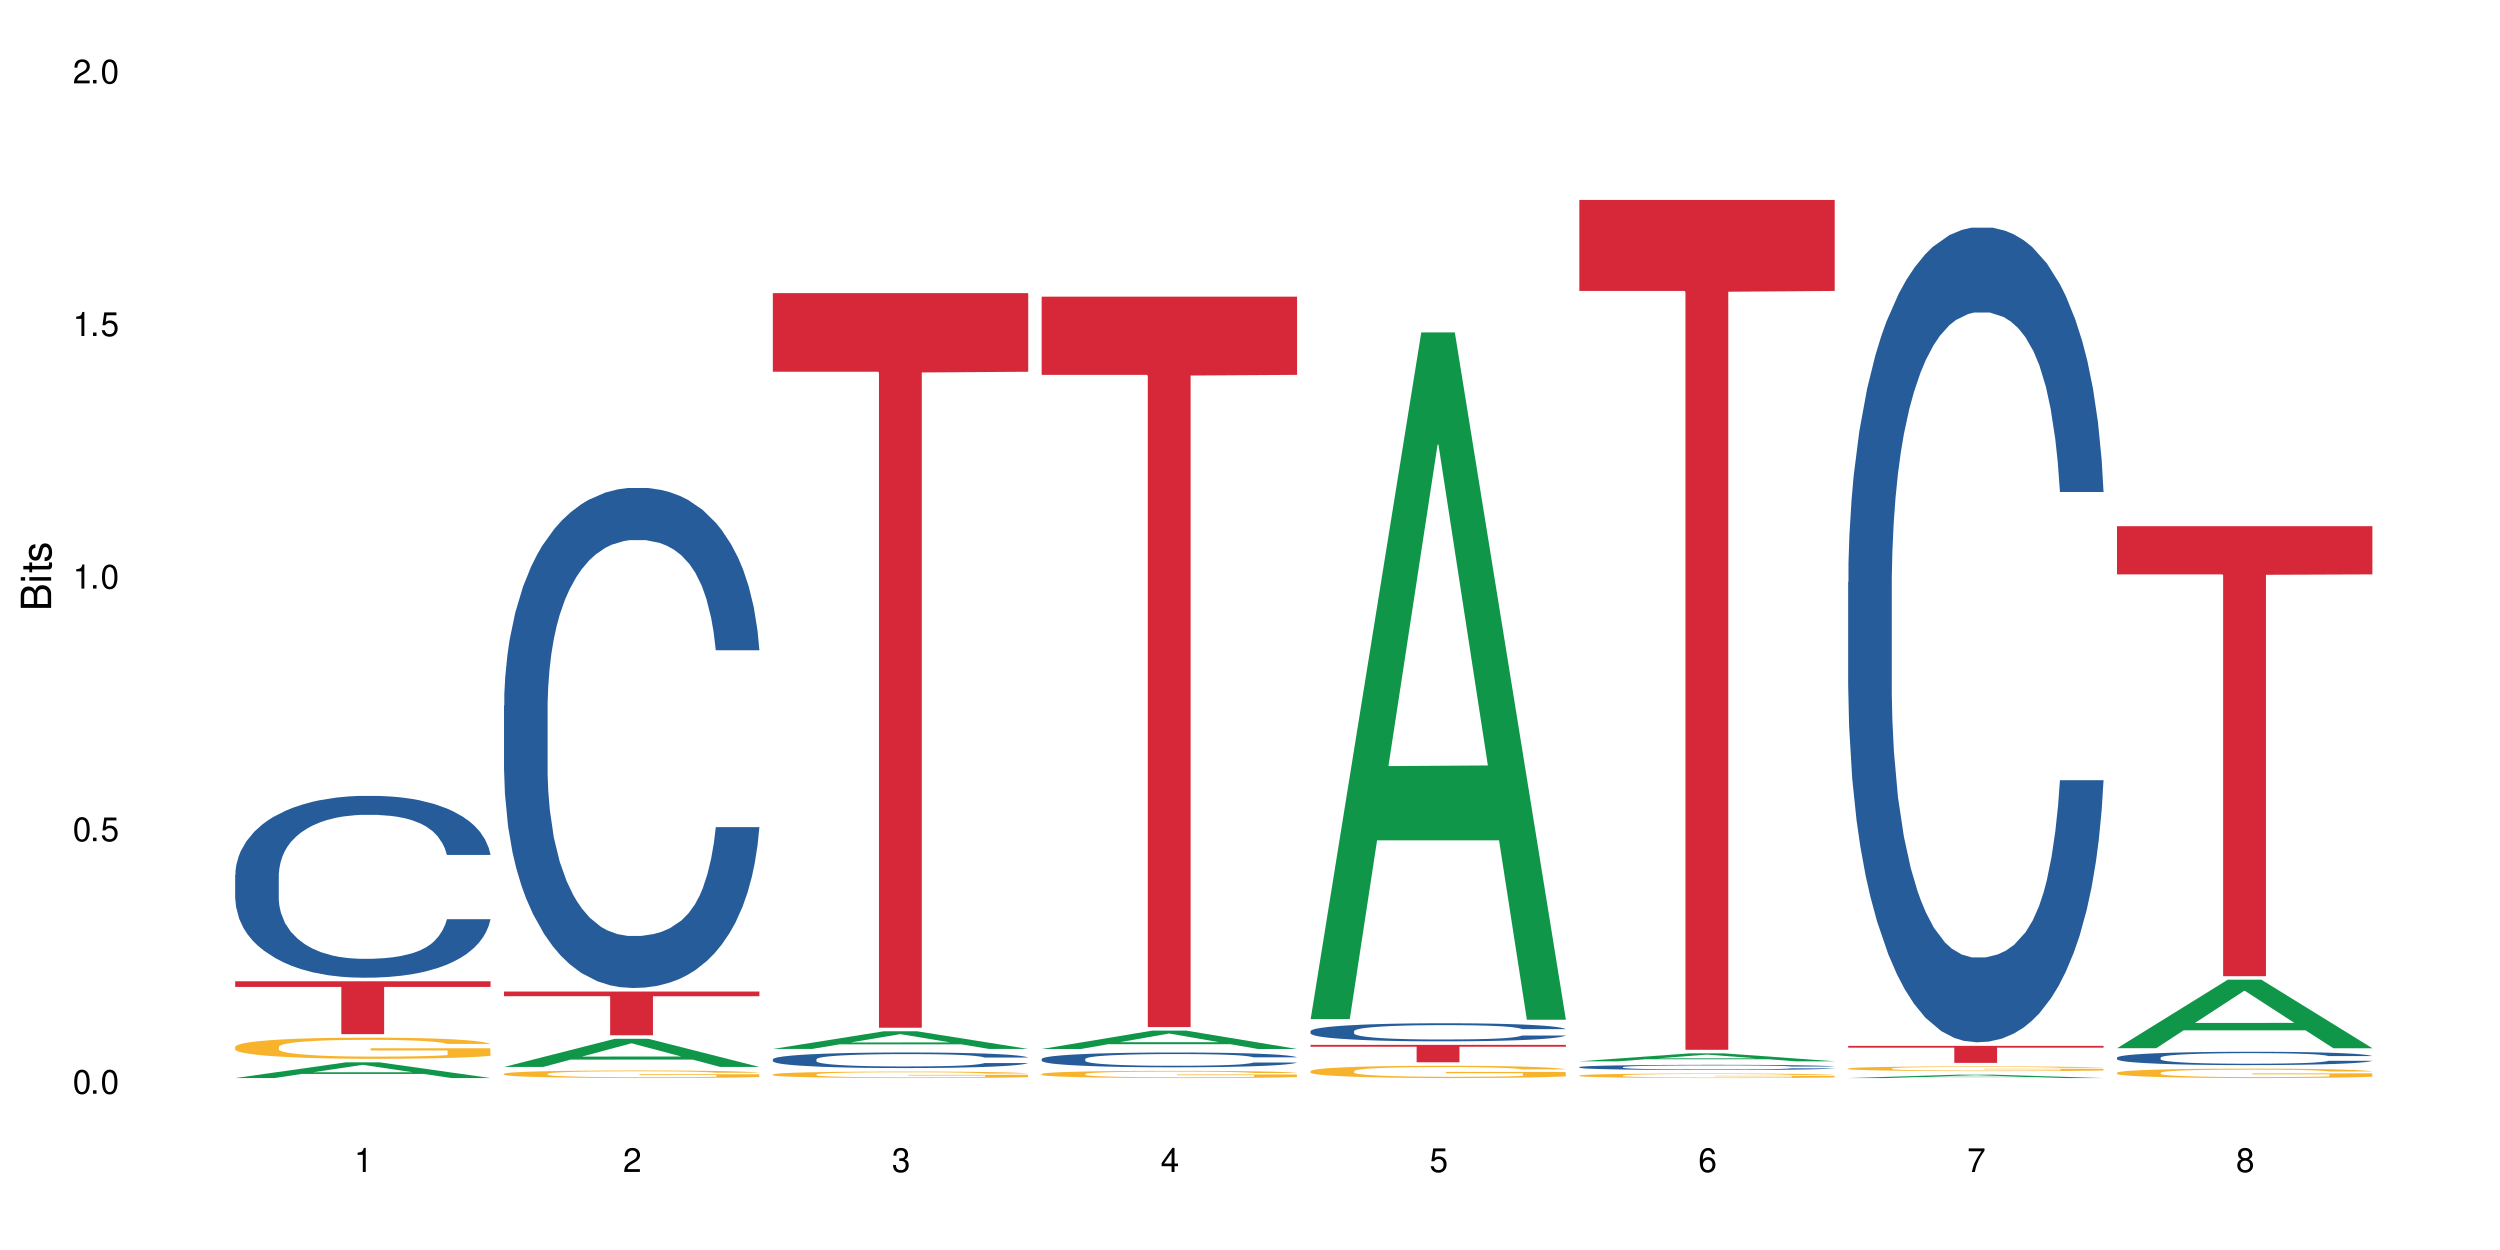 <?xml version="1.0" encoding="UTF-8"?>
<svg xmlns="http://www.w3.org/2000/svg" xmlns:xlink="http://www.w3.org/1999/xlink" width="720" height="360" viewBox="0 0 720 360">
<defs>
<g>
<g id="glyph-0-0">
</g>
<g id="glyph-0-1">
<path d="M 2.641 -6.938 C 2 -6.938 1.422 -6.656 1.078 -6.172 C 0.641 -5.562 0.406 -4.641 0.406 -3.359 C 0.406 -1.016 1.188 0.219 2.641 0.219 C 4.078 0.219 4.859 -1.016 4.859 -3.297 C 4.859 -4.641 4.656 -5.547 4.203 -6.172 C 3.844 -6.656 3.281 -6.938 2.641 -6.938 Z M 2.641 -6.188 C 3.547 -6.188 4 -5.25 4 -3.375 C 4 -1.406 3.562 -0.484 2.625 -0.484 C 1.734 -0.484 1.281 -1.438 1.281 -3.344 C 1.281 -5.25 1.734 -6.188 2.641 -6.188 Z M 2.641 -6.188 "/>
</g>
<g id="glyph-0-2">
<path d="M 1.828 -1 L 0.828 -1 L 0.828 0 L 1.828 0 Z M 1.828 -1 "/>
</g>
<g id="glyph-0-3">
<path d="M 4.562 -6.797 L 1.062 -6.797 L 0.547 -3.094 L 1.328 -3.094 C 1.719 -3.562 2.047 -3.734 2.578 -3.734 C 3.484 -3.734 4.062 -3.109 4.062 -2.094 C 4.062 -1.125 3.484 -0.531 2.578 -0.531 C 1.828 -0.531 1.375 -0.906 1.188 -1.672 L 0.328 -1.672 C 0.453 -1.109 0.547 -0.844 0.75 -0.594 C 1.125 -0.078 1.828 0.219 2.594 0.219 C 3.969 0.219 4.922 -0.781 4.922 -2.219 C 4.922 -3.562 4.031 -4.484 2.719 -4.484 C 2.25 -4.484 1.859 -4.359 1.469 -4.062 L 1.734 -5.969 L 4.562 -5.969 Z M 4.562 -6.797 "/>
</g>
<g id="glyph-0-4">
<path d="M 2.484 -4.938 L 2.484 0 L 3.328 0 L 3.328 -6.938 L 2.766 -6.938 C 2.469 -5.875 2.281 -5.734 0.984 -5.562 L 0.984 -4.938 Z M 2.484 -4.938 "/>
</g>
<g id="glyph-0-5">
<path d="M 4.859 -0.828 L 1.281 -0.828 C 1.359 -1.406 1.672 -1.781 2.5 -2.281 L 3.469 -2.828 C 4.406 -3.344 4.906 -4.062 4.906 -4.906 C 4.906 -5.484 4.672 -6.031 4.266 -6.406 C 3.859 -6.766 3.375 -6.938 2.719 -6.938 C 1.859 -6.938 1.219 -6.625 0.844 -6.031 C 0.609 -5.672 0.5 -5.234 0.484 -4.531 L 1.328 -4.531 C 1.359 -5.016 1.406 -5.281 1.531 -5.516 C 1.75 -5.938 2.188 -6.203 2.703 -6.203 C 3.469 -6.203 4.031 -5.641 4.031 -4.891 C 4.031 -4.344 3.719 -3.859 3.125 -3.516 L 2.234 -3 C 0.812 -2.172 0.406 -1.531 0.328 -0.016 L 4.859 -0.016 Z M 4.859 -0.828 "/>
</g>
<g id="glyph-0-6">
<path d="M 2.125 -3.188 L 2.578 -3.188 C 3.5 -3.188 3.984 -2.766 3.984 -1.922 C 3.984 -1.062 3.469 -0.531 2.594 -0.531 C 1.656 -0.531 1.203 -1 1.156 -2.016 L 0.312 -2.016 C 0.344 -1.453 0.438 -1.094 0.609 -0.781 C 0.953 -0.109 1.625 0.219 2.547 0.219 C 3.953 0.219 4.859 -0.625 4.859 -1.938 C 4.859 -2.828 4.516 -3.297 3.703 -3.594 C 4.344 -3.844 4.656 -4.328 4.656 -5.031 C 4.656 -6.219 3.875 -6.938 2.578 -6.938 C 1.203 -6.938 0.484 -6.172 0.453 -4.703 L 1.297 -4.703 C 1.312 -5.125 1.344 -5.359 1.453 -5.578 C 1.641 -5.969 2.062 -6.203 2.594 -6.203 C 3.344 -6.203 3.797 -5.75 3.797 -5 C 3.797 -4.516 3.609 -4.219 3.25 -4.047 C 3.016 -3.953 2.703 -3.922 2.125 -3.906 Z M 2.125 -3.188 "/>
</g>
<g id="glyph-0-7">
<path d="M 3.141 -1.672 L 3.141 0 L 3.984 0 L 3.984 -1.672 L 4.984 -1.672 L 4.984 -2.438 L 3.984 -2.438 L 3.984 -6.938 L 3.359 -6.938 L 0.266 -2.578 L 0.266 -1.672 Z M 3.141 -2.438 L 1 -2.438 L 3.141 -5.5 Z M 3.141 -2.438 "/>
</g>
<g id="glyph-0-8">
<path d="M 4.781 -5.125 C 4.609 -6.266 3.891 -6.938 2.844 -6.938 C 2.094 -6.938 1.422 -6.578 1.031 -5.953 C 0.594 -5.266 0.406 -4.422 0.406 -3.172 C 0.406 -2 0.578 -1.25 0.984 -0.641 C 1.359 -0.078 1.953 0.219 2.703 0.219 C 3.984 0.219 4.922 -0.75 4.922 -2.094 C 4.922 -3.375 4.062 -4.281 2.844 -4.281 C 2.172 -4.281 1.641 -4.031 1.281 -3.516 C 1.281 -5.234 1.828 -6.188 2.797 -6.188 C 3.391 -6.188 3.797 -5.797 3.938 -5.125 Z M 2.734 -3.531 C 3.547 -3.531 4.062 -2.953 4.062 -2.031 C 4.062 -1.156 3.484 -0.531 2.703 -0.531 C 1.922 -0.531 1.328 -1.188 1.328 -2.078 C 1.328 -2.938 1.906 -3.531 2.734 -3.531 Z M 2.734 -3.531 "/>
</g>
<g id="glyph-0-9">
<path d="M 4.984 -6.797 L 0.438 -6.797 L 0.438 -5.969 L 4.109 -5.969 C 2.5 -3.656 1.828 -2.234 1.328 0 L 2.219 0 C 2.594 -2.172 3.453 -4.047 4.984 -6.094 Z M 4.984 -6.797 "/>
</g>
<g id="glyph-0-10">
<path d="M 3.75 -3.656 C 4.469 -4.094 4.688 -4.438 4.688 -5.078 C 4.688 -6.172 3.844 -6.938 2.641 -6.938 C 1.438 -6.938 0.594 -6.172 0.594 -5.094 C 0.594 -4.438 0.812 -4.094 1.516 -3.656 C 0.734 -3.266 0.359 -2.703 0.359 -1.922 C 0.359 -0.656 1.281 0.219 2.641 0.219 C 3.984 0.219 4.922 -0.656 4.922 -1.922 C 4.922 -2.703 4.531 -3.266 3.75 -3.656 Z M 2.641 -6.188 C 3.359 -6.188 3.812 -5.75 3.812 -5.062 C 3.812 -4.406 3.344 -3.984 2.641 -3.984 C 1.922 -3.984 1.453 -4.406 1.453 -5.078 C 1.453 -5.75 1.922 -6.188 2.641 -6.188 Z M 2.641 -3.266 C 3.484 -3.266 4.062 -2.719 4.062 -1.906 C 4.062 -1.078 3.484 -0.531 2.625 -0.531 C 1.797 -0.531 1.219 -1.094 1.219 -1.906 C 1.219 -2.719 1.781 -3.266 2.641 -3.266 Z M 2.641 -3.266 "/>
</g>
<g id="glyph-1-0">
</g>
<g id="glyph-1-1">
<path d="M 0 -0.953 L 0 -4.891 C 0 -5.719 -0.234 -6.344 -0.734 -6.797 C -1.188 -7.234 -1.812 -7.469 -2.5 -7.469 C -3.547 -7.469 -4.188 -7 -4.625 -5.875 C -4.984 -6.688 -5.625 -7.094 -6.531 -7.094 C -7.172 -7.094 -7.734 -6.859 -8.141 -6.391 C -8.562 -5.922 -8.75 -5.344 -8.75 -4.5 L -8.75 -0.953 Z M -4.984 -2.062 L -7.766 -2.062 L -7.766 -4.219 C -7.766 -4.844 -7.688 -5.203 -7.453 -5.5 C -7.219 -5.812 -6.859 -5.969 -6.375 -5.969 C -5.891 -5.969 -5.531 -5.812 -5.297 -5.5 C -5.062 -5.203 -4.984 -4.844 -4.984 -4.219 Z M -0.984 -2.062 L -4 -2.062 L -4 -4.781 C -4 -5.766 -3.438 -6.359 -2.484 -6.359 C -1.547 -6.359 -0.984 -5.766 -0.984 -4.781 Z M -0.984 -2.062 "/>
</g>
<g id="glyph-1-2">
<path d="M -6.281 -1.797 L -6.281 -0.797 L 0 -0.797 L 0 -1.797 Z M -8.75 -1.797 L -8.75 -0.797 L -7.484 -0.797 L -7.484 -1.797 Z M -8.75 -1.797 "/>
</g>
<g id="glyph-1-3">
<path d="M -6.281 -3.047 L -6.281 -2.016 L -8.016 -2.016 L -8.016 -1.016 L -6.281 -1.016 L -6.281 -0.172 L -5.469 -0.172 L -5.469 -1.016 L -0.719 -1.016 C -0.078 -1.016 0.281 -1.453 0.281 -2.234 C 0.281 -2.5 0.25 -2.719 0.188 -3.047 L -0.641 -3.047 C -0.609 -2.906 -0.594 -2.766 -0.594 -2.562 C -0.594 -2.141 -0.719 -2.016 -1.156 -2.016 L -5.469 -2.016 L -5.469 -3.047 Z M -6.281 -3.047 "/>
</g>
<g id="glyph-1-4">
<path d="M -4.531 -5.25 C -5.766 -5.25 -6.469 -4.422 -6.469 -2.969 C -6.469 -1.516 -5.719 -0.562 -4.547 -0.562 C -3.562 -0.562 -3.094 -1.062 -2.734 -2.562 L -2.516 -3.484 C -2.344 -4.188 -2.094 -4.469 -1.641 -4.469 C -1.047 -4.469 -0.641 -3.875 -0.641 -3 C -0.641 -2.453 -0.797 -2 -1.062 -1.75 C -1.25 -1.594 -1.422 -1.531 -1.875 -1.469 L -1.875 -0.406 C -0.422 -0.453 0.281 -1.266 0.281 -2.922 C 0.281 -4.5 -0.5 -5.516 -1.719 -5.516 C -2.656 -5.516 -3.172 -4.984 -3.469 -3.734 L -3.703 -2.766 C -3.891 -1.953 -4.156 -1.609 -4.594 -1.609 C -5.188 -1.609 -5.547 -2.125 -5.547 -2.938 C -5.547 -3.75 -5.203 -4.172 -4.531 -4.203 Z M -4.531 -5.25 "/>
</g>
</g>
</defs>
<rect x="-72" y="-36" width="864" height="432" fill="rgb(100%, 100%, 100%)" fill-opacity="1"/>
<path fill-rule="nonzero" fill="rgb(6.275%, 58.824%, 28.235%)" fill-opacity="1" d="M 67.73 310.477 L 67.809 310.473 L 99.637 305.953 L 109.301 305.953 L 141.281 310.48 L 130.047 310.48 L 122.031 309.297 L 86.906 309.297 L 79.047 310.477 L 67.73 310.477 L 90.285 308.809 L 118.809 308.805 L 104.586 306.691 L 104.43 306.688 L 104.27 306.699 L 90.207 308.805 L 90.285 308.809 Z M 67.73 310.477 "/>
<path fill-rule="nonzero" fill="rgb(14.51%, 36.078%, 60%)" fill-opacity="1" d="M 67.73 252.008 L 67.82 251.961 L 67.82 250.809 L 68.09 248.992 L 68.719 246.695 L 69.344 245.113 L 70.961 242.289 L 73.203 239.562 L 75.535 237.457 L 77.238 236.211 L 78.766 235.254 L 82.262 233.484 L 84.504 232.574 L 86.926 231.762 L 89.887 230.945 L 92.039 230.469 L 96.883 229.703 L 100.469 229.367 L 103.25 229.223 L 109.262 229.223 L 112.848 229.414 L 115.449 229.652 L 118.32 230.035 L 120.742 230.469 L 124.957 231.52 L 128.727 232.859 L 130.43 233.625 L 133.121 235.109 L 135.184 236.547 L 136.617 237.793 L 138.234 239.562 L 139.668 241.715 L 140.746 244.156 L 141.281 246.215 L 128.727 246.215 L 128.098 244.301 L 127.379 242.816 L 126.035 240.855 L 124.688 239.465 L 122.805 238.078 L 121.102 237.168 L 118.77 236.258 L 116.707 235.684 L 114.555 235.254 L 112.488 234.969 L 108.543 234.68 L 103.969 234.68 L 102.266 234.777 L 98.766 235.16 L 96.883 235.492 L 94.191 236.164 L 92.309 236.785 L 90.066 237.742 L 88.539 238.559 L 86.656 239.801 L 85.312 240.902 L 83.785 242.48 L 82.891 243.68 L 82.082 245.02 L 81.363 246.598 L 80.828 248.273 L 80.469 250.043 L 80.289 251.77 L 80.289 259.188 L 80.469 260.91 L 80.918 262.922 L 82.082 265.84 L 83.785 268.375 L 85.762 270.387 L 87.645 271.824 L 88.719 272.492 L 90.156 273.258 L 92.398 274.215 L 95.629 275.172 L 97.512 275.555 L 100.383 275.938 L 103.34 276.129 L 107.289 276.129 L 110.785 275.938 L 113.117 275.699 L 115.539 275.316 L 118.859 274.504 L 120.922 273.738 L 122.715 272.828 L 124.062 271.918 L 124.957 271.152 L 126.305 269.668 L 127.379 268.043 L 128.188 266.367 L 128.727 264.738 L 141.281 264.738 L 140.746 266.652 L 139.938 268.52 L 139.129 269.91 L 137.875 271.582 L 136.441 273.066 L 134.375 274.742 L 132.672 275.844 L 130.43 277.039 L 128.367 277.949 L 126.125 278.762 L 122.805 279.719 L 120.652 280.199 L 118.32 280.629 L 115.539 281.012 L 112.043 281.348 L 108.273 281.539 L 104.777 281.586 L 101.008 281.492 L 98.227 281.301 L 94.551 280.871 L 89.977 280.008 L 86.656 279.098 L 84.055 278.188 L 81.812 277.23 L 79.301 275.938 L 76.074 273.832 L 74.098 272.207 L 72.754 270.867 L 71.23 269 L 70.152 267.324 L 68.898 264.645 L 68 261.246 L 67.73 258.613 Z M 67.73 252.008 "/>
<path fill-rule="nonzero" fill="rgb(96.863%, 70.196%, 16.863%)" fill-opacity="1" d="M 67.73 301.453 L 67.82 301.449 L 67.82 301.336 L 68.18 301.086 L 69.078 300.742 L 70.242 300.457 L 71.5 300.234 L 72.305 300.117 L 73.652 299.949 L 74.816 299.828 L 77.777 299.578 L 81.543 299.344 L 83.609 299.242 L 85.941 299.148 L 89.258 299.043 L 90.785 299.004 L 95.449 298.914 L 100.738 298.859 L 106.57 298.844 L 109.262 298.848 L 112.938 298.871 L 117.961 298.934 L 120.832 298.988 L 123.074 299.043 L 125.406 299.117 L 128.277 299.227 L 130.969 299.359 L 133.121 299.496 L 135.273 299.66 L 137.066 299.84 L 138.594 300.035 L 139.938 300.27 L 140.746 300.461 L 141.281 300.656 L 128.816 300.656 L 128.098 300.461 L 127.289 300.312 L 125.945 300.129 L 124.598 299.996 L 123.254 299.891 L 120.742 299.746 L 118.59 299.656 L 115.898 299.578 L 113.297 299.527 L 110.336 299.496 L 108.543 299.484 L 103.789 299.484 L 99.484 299.523 L 96.973 299.566 L 95.18 299.609 L 92.668 299.695 L 91.141 299.762 L 90.246 299.805 L 87.555 299.977 L 85.762 300.133 L 84.773 300.238 L 83.52 300.406 L 82.621 300.559 L 81.633 300.781 L 81.098 300.945 L 80.379 301.324 L 80.289 302.328 L 80.559 302.539 L 81.098 302.766 L 81.812 302.965 L 82.891 303.18 L 83.965 303.34 L 85.852 303.555 L 87.465 303.699 L 88.719 303.797 L 91.141 303.945 L 92.129 303.996 L 94.461 304.098 L 96.883 304.176 L 99.844 304.242 L 102.086 304.273 L 105.672 304.301 L 110.246 304.301 L 115.629 304.27 L 119.039 304.223 L 121.371 304.18 L 122.895 304.141 L 124.777 304.078 L 126.125 304.023 L 127.379 303.961 L 128.906 303.867 L 128.906 302.539 L 106.75 302.531 L 106.75 301.91 L 141.195 301.902 L 141.281 304.078 L 139.398 304.23 L 137.066 304.375 L 134.824 304.484 L 132.492 304.582 L 129.176 304.688 L 126.484 304.754 L 122.355 304.832 L 118.59 304.879 L 114.645 304.914 L 111.145 304.93 L 107.02 304.938 L 103.34 304.926 L 99.395 304.891 L 96.254 304.848 L 93.383 304.793 L 90.516 304.719 L 86.926 304.602 L 84.594 304.508 L 82.172 304.391 L 79.75 304.25 L 77.598 304.102 L 76.164 303.984 L 74.727 303.852 L 73.203 303.684 L 71.766 303.496 L 70.691 303.324 L 69.703 303.129 L 68.988 302.945 L 68.27 302.695 L 67.91 302.492 L 67.73 302.32 Z M 67.73 301.453 "/>
<path fill-rule="nonzero" fill="rgb(83.922%, 15.686%, 22.353%)" fill-opacity="1" d="M 67.73 282.602 L 141.281 282.602 L 141.281 284.234 L 110.629 284.246 L 110.629 297.828 L 98.297 297.828 L 98.297 284.262 L 98.117 284.234 L 67.73 284.234 Z M 67.73 282.602 "/>
<path fill-rule="nonzero" fill="rgb(6.275%, 58.824%, 28.235%)" fill-opacity="1" d="M 145.156 307.277 L 145.234 307.27 L 177.059 299.176 L 186.723 299.176 L 218.707 307.285 L 207.469 307.285 L 199.453 305.168 L 164.328 305.168 L 156.469 307.277 L 145.156 307.277 L 167.707 304.293 L 196.23 304.285 L 182.008 300.5 L 181.852 300.492 L 181.695 300.516 L 167.629 304.285 L 167.707 304.293 Z M 145.156 307.277 "/>
<path fill-rule="nonzero" fill="rgb(14.51%, 36.078%, 60%)" fill-opacity="1" d="M 145.156 203.203 L 145.242 203.074 L 145.242 199.914 L 145.512 194.91 L 146.141 188.594 L 146.77 184.25 L 148.383 176.484 L 150.625 168.98 L 152.957 163.191 L 154.664 159.77 L 156.188 157.137 L 159.684 152.266 L 161.93 149.766 L 164.352 147.527 L 167.309 145.289 L 169.461 143.973 L 174.305 141.867 L 177.895 140.945 L 180.676 140.551 L 186.684 140.551 L 190.273 141.078 L 192.875 141.734 L 195.742 142.789 L 198.164 143.973 L 202.383 146.867 L 206.148 150.555 L 207.852 152.66 L 210.543 156.738 L 212.605 160.688 L 214.043 164.109 L 215.656 168.98 L 217.094 174.906 L 218.168 181.617 L 218.707 187.277 L 206.148 187.277 L 205.52 182.012 L 204.805 177.934 L 203.457 172.535 L 202.113 168.719 L 200.23 164.902 L 198.523 162.398 L 196.191 159.898 L 194.129 158.32 L 191.977 157.137 L 189.914 156.344 L 185.969 155.555 L 181.391 155.555 L 179.688 155.82 L 176.191 156.871 L 174.305 157.793 L 171.613 159.637 L 169.73 161.348 L 167.488 163.98 L 165.965 166.219 L 164.082 169.641 L 162.734 172.668 L 161.211 177.012 L 160.312 180.301 L 159.508 183.988 L 158.789 188.332 L 158.25 192.938 L 157.891 197.809 L 157.711 202.547 L 157.711 222.949 L 157.891 227.688 L 158.34 233.215 L 159.508 241.246 L 161.211 248.219 L 163.184 253.75 L 165.066 257.699 L 166.145 259.539 L 167.578 261.645 L 169.82 264.277 L 173.051 266.91 L 174.934 267.965 L 177.805 269.016 L 180.766 269.543 L 184.711 269.543 L 188.211 269.016 L 190.543 268.359 L 192.965 267.305 L 196.281 265.07 L 198.344 262.961 L 200.141 260.461 L 201.484 257.961 L 202.383 255.855 L 203.727 251.773 L 204.805 247.301 L 205.609 242.691 L 206.148 238.219 L 218.707 238.219 L 218.168 243.48 L 217.359 248.617 L 216.555 252.434 L 215.297 257.039 L 213.863 261.121 L 211.801 265.727 L 210.094 268.754 L 207.852 272.043 L 205.789 274.547 L 203.547 276.785 L 200.23 279.414 L 198.074 280.73 L 195.742 281.918 L 192.965 282.969 L 189.465 283.891 L 185.699 284.418 L 182.199 284.551 L 178.434 284.285 L 175.652 283.758 L 171.973 282.574 L 167.398 280.207 L 164.082 277.703 L 161.48 275.203 L 159.238 272.57 L 156.727 269.016 L 153.496 263.227 L 151.523 258.75 L 150.176 255.066 L 148.652 249.934 L 147.574 245.324 L 146.32 237.953 L 145.422 228.609 L 145.156 221.367 Z M 145.156 203.203 "/>
<path fill-rule="nonzero" fill="rgb(96.863%, 70.196%, 16.863%)" fill-opacity="1" d="M 145.156 309.234 L 145.242 309.234 L 145.242 309.191 L 145.602 309.102 L 146.5 308.98 L 147.664 308.879 L 148.922 308.801 L 149.73 308.758 L 151.074 308.699 L 152.242 308.652 L 155.199 308.562 L 158.969 308.48 L 161.031 308.445 L 163.363 308.41 L 166.684 308.371 L 168.207 308.359 L 172.871 308.328 L 178.164 308.309 L 183.992 308.301 L 186.684 308.305 L 190.363 308.312 L 195.387 308.332 L 198.254 308.352 L 200.496 308.371 L 202.828 308.398 L 205.699 308.438 L 208.391 308.488 L 210.543 308.535 L 212.695 308.594 L 214.492 308.656 L 216.016 308.727 L 217.359 308.812 L 218.168 308.879 L 218.707 308.949 L 206.238 308.949 L 205.52 308.879 L 204.715 308.828 L 203.367 308.762 L 202.023 308.715 L 200.676 308.676 L 198.164 308.625 L 196.012 308.594 L 193.32 308.562 L 190.723 308.547 L 187.762 308.535 L 185.969 308.531 L 181.211 308.531 L 176.906 308.543 L 174.395 308.559 L 172.602 308.574 L 170.09 308.605 L 168.566 308.629 L 167.668 308.645 L 164.977 308.707 L 163.184 308.762 L 162.195 308.801 L 160.941 308.859 L 160.043 308.914 L 159.059 308.992 L 158.52 309.055 L 157.801 309.188 L 157.711 309.547 L 157.98 309.621 L 158.52 309.703 L 159.238 309.777 L 160.312 309.852 L 161.391 309.91 L 163.273 309.988 L 164.887 310.039 L 166.145 310.074 L 168.566 310.125 L 169.551 310.145 L 171.883 310.18 L 174.305 310.207 L 177.266 310.23 L 179.508 310.242 L 183.098 310.254 L 187.672 310.254 L 193.055 310.242 L 196.461 310.227 L 198.793 310.211 L 200.32 310.195 L 202.203 310.176 L 203.547 310.152 L 204.805 310.133 L 206.328 310.098 L 206.328 309.621 L 184.172 309.621 L 184.172 309.398 L 218.617 309.395 L 218.707 310.176 L 216.824 310.227 L 214.492 310.281 L 212.25 310.32 L 209.918 310.352 L 206.598 310.391 L 203.906 310.414 L 199.781 310.441 L 196.012 310.461 L 192.066 310.473 L 188.566 310.48 L 184.441 310.48 L 180.766 310.477 L 176.816 310.465 L 173.68 310.449 L 170.809 310.43 L 167.938 310.402 L 164.352 310.359 L 162.016 310.328 L 159.594 310.285 L 157.172 310.234 L 155.02 310.184 L 153.586 310.141 L 152.152 310.094 L 150.625 310.031 L 149.191 309.965 L 148.113 309.902 L 147.129 309.832 L 146.41 309.77 L 145.691 309.68 L 145.332 309.605 L 145.156 309.547 Z M 145.156 309.234 "/>
<path fill-rule="nonzero" fill="rgb(83.922%, 15.686%, 22.353%)" fill-opacity="1" d="M 145.156 285.566 L 218.707 285.566 L 218.707 286.914 L 188.051 286.926 L 188.051 298.16 L 175.719 298.16 L 175.719 286.938 L 175.539 286.914 L 145.156 286.914 Z M 145.156 285.566 "/>
<path fill-rule="nonzero" fill="rgb(6.275%, 58.824%, 28.235%)" fill-opacity="1" d="M 222.578 302.094 L 222.656 302.09 L 254.48 297.012 L 264.148 297.012 L 296.129 302.102 L 284.895 302.102 L 276.879 300.773 L 241.75 300.773 L 233.895 302.094 L 222.578 302.094 L 245.129 300.223 L 273.656 300.219 L 259.434 297.844 L 259.273 297.84 L 259.117 297.855 L 245.051 300.219 L 245.129 300.223 Z M 222.578 302.094 "/>
<path fill-rule="nonzero" fill="rgb(14.51%, 36.078%, 60%)" fill-opacity="1" d="M 222.578 305.066 L 222.668 305.062 L 222.668 304.965 L 222.938 304.809 L 223.562 304.613 L 224.191 304.477 L 225.809 304.234 L 228.051 304 L 230.383 303.82 L 232.086 303.715 L 233.609 303.633 L 237.109 303.48 L 239.352 303.402 L 241.773 303.332 L 244.734 303.262 L 246.887 303.223 L 251.73 303.156 L 255.316 303.129 L 258.098 303.117 L 264.109 303.117 L 267.695 303.133 L 270.297 303.152 L 273.168 303.184 L 275.59 303.223 L 279.805 303.312 L 283.57 303.426 L 285.277 303.492 L 287.969 303.621 L 290.031 303.742 L 291.465 303.848 L 293.082 304 L 294.516 304.184 L 295.59 304.395 L 296.129 304.57 L 283.57 304.57 L 282.945 304.406 L 282.227 304.281 L 280.883 304.113 L 279.535 303.992 L 277.652 303.875 L 275.949 303.797 L 273.617 303.719 L 271.551 303.668 L 269.398 303.633 L 267.336 303.609 L 263.391 303.582 L 258.816 303.582 L 257.109 303.59 L 253.613 303.625 L 251.73 303.652 L 249.039 303.711 L 247.156 303.762 L 244.914 303.844 L 243.387 303.914 L 241.504 304.02 L 240.16 304.117 L 238.633 304.25 L 237.738 304.352 L 236.93 304.469 L 236.211 304.602 L 235.672 304.746 L 235.316 304.898 L 235.137 305.047 L 235.137 305.68 L 235.316 305.828 L 235.762 306 L 236.93 306.25 L 238.633 306.469 L 240.605 306.641 L 242.492 306.762 L 243.566 306.82 L 245.004 306.887 L 247.246 306.969 L 250.473 307.051 L 252.355 307.082 L 255.227 307.113 L 258.188 307.133 L 262.133 307.133 L 265.633 307.113 L 267.965 307.094 L 270.387 307.062 L 273.707 306.992 L 275.77 306.926 L 277.562 306.848 L 278.906 306.77 L 279.805 306.707 L 281.148 306.578 L 282.227 306.438 L 283.035 306.297 L 283.57 306.156 L 296.129 306.156 L 295.59 306.32 L 294.785 306.48 L 293.977 306.598 L 292.723 306.742 L 291.285 306.871 L 289.223 307.012 L 287.52 307.105 L 285.277 307.211 L 283.215 307.289 L 280.973 307.355 L 277.652 307.438 L 275.5 307.48 L 273.168 307.516 L 270.387 307.551 L 266.887 307.578 L 263.121 307.594 L 259.621 307.598 L 255.855 307.59 L 253.074 307.574 L 249.398 307.539 L 244.824 307.465 L 241.504 307.387 L 238.902 307.309 L 236.66 307.227 L 234.148 307.113 L 230.918 306.934 L 228.945 306.797 L 227.602 306.68 L 226.074 306.52 L 225 306.379 L 223.742 306.148 L 222.848 305.855 L 222.578 305.633 Z M 222.578 305.066 "/>
<path fill-rule="nonzero" fill="rgb(96.863%, 70.196%, 16.863%)" fill-opacity="1" d="M 222.578 309.414 L 222.668 309.41 L 222.668 309.379 L 223.027 309.301 L 223.922 309.195 L 225.09 309.109 L 226.344 309.039 L 227.152 309.004 L 228.496 308.953 L 229.664 308.914 L 232.625 308.84 L 236.391 308.77 L 238.453 308.738 L 240.785 308.707 L 244.105 308.676 L 245.629 308.664 L 250.293 308.637 L 255.586 308.621 L 261.418 308.613 L 264.109 308.617 L 267.785 308.621 L 272.809 308.641 L 275.68 308.66 L 277.922 308.676 L 280.254 308.699 L 283.125 308.73 L 285.816 308.773 L 287.969 308.812 L 290.121 308.863 L 291.914 308.918 L 293.438 308.98 L 294.785 309.051 L 295.59 309.109 L 296.129 309.172 L 283.66 309.172 L 282.945 309.109 L 282.137 309.062 L 280.793 309.008 L 279.445 308.969 L 278.102 308.934 L 275.59 308.891 L 273.438 308.863 L 270.746 308.84 L 268.145 308.824 L 265.184 308.812 L 263.391 308.809 L 258.637 308.809 L 254.332 308.82 L 251.82 308.836 L 250.023 308.848 L 247.512 308.875 L 245.988 308.895 L 245.094 308.91 L 242.402 308.961 L 240.605 309.008 L 239.621 309.043 L 238.363 309.094 L 237.469 309.141 L 236.48 309.207 L 235.941 309.258 L 235.227 309.375 L 235.137 309.68 L 235.406 309.746 L 235.941 309.816 L 236.66 309.879 L 237.738 309.941 L 238.812 309.992 L 240.695 310.059 L 242.312 310.102 L 243.566 310.133 L 245.988 310.176 L 246.977 310.191 L 249.309 310.223 L 251.73 310.246 L 254.691 310.27 L 256.934 310.277 L 260.52 310.285 L 265.094 310.285 L 270.477 310.277 L 273.887 310.262 L 276.219 310.25 L 277.742 310.238 L 279.625 310.219 L 280.973 310.199 L 282.227 310.184 L 283.75 310.152 L 283.75 309.746 L 261.598 309.746 L 261.598 309.555 L 296.039 309.551 L 296.129 310.219 L 294.246 310.266 L 291.914 310.309 L 289.672 310.344 L 287.34 310.371 L 284.02 310.402 L 281.328 310.426 L 277.203 310.449 L 273.438 310.465 L 269.488 310.473 L 265.992 310.48 L 261.867 310.48 L 258.188 310.477 L 254.242 310.469 L 251.102 310.453 L 248.23 310.438 L 245.359 310.414 L 241.773 310.379 L 239.441 310.348 L 237.02 310.312 L 234.598 310.27 L 232.445 310.227 L 231.008 310.188 L 229.574 310.148 L 228.051 310.098 L 226.613 310.039 L 225.539 309.988 L 224.551 309.926 L 223.832 309.871 L 223.117 309.793 L 222.758 309.734 L 222.578 309.68 Z M 222.578 309.414 "/>
<path fill-rule="nonzero" fill="rgb(83.922%, 15.686%, 22.353%)" fill-opacity="1" d="M 222.578 84.422 L 296.129 84.422 L 296.129 107.066 L 265.477 107.266 L 265.477 295.996 L 253.141 295.996 L 253.141 107.465 L 252.965 107.066 L 222.578 107.066 Z M 222.578 84.422 "/>
<path fill-rule="nonzero" fill="rgb(6.275%, 58.824%, 28.235%)" fill-opacity="1" d="M 300 302.105 L 300.078 302.102 L 331.906 296.805 L 341.57 296.805 L 373.555 302.109 L 362.316 302.109 L 354.301 300.727 L 319.176 300.727 L 311.316 302.105 L 300 302.105 L 322.555 300.152 L 351.078 300.148 L 336.855 297.672 L 336.699 297.668 L 336.543 297.684 L 322.477 300.148 L 322.555 300.152 Z M 300 302.105 "/>
<path fill-rule="nonzero" fill="rgb(14.51%, 36.078%, 60%)" fill-opacity="1" d="M 300 304.98 L 300.09 304.977 L 300.09 304.883 L 300.359 304.734 L 300.988 304.547 L 301.617 304.418 L 303.23 304.188 L 305.473 303.969 L 307.805 303.797 L 309.508 303.695 L 311.035 303.617 L 314.531 303.473 L 316.773 303.398 L 319.195 303.332 L 322.156 303.266 L 324.309 303.227 L 329.152 303.164 L 332.742 303.137 L 335.52 303.125 L 341.531 303.125 L 345.117 303.141 L 347.719 303.16 L 350.59 303.191 L 353.012 303.227 L 357.227 303.312 L 360.996 303.422 L 362.699 303.484 L 365.391 303.605 L 367.453 303.723 L 368.891 303.824 L 370.504 303.969 L 371.938 304.145 L 373.016 304.34 L 373.555 304.508 L 360.996 304.508 L 360.367 304.352 L 359.648 304.23 L 358.305 304.074 L 356.961 303.961 L 355.074 303.848 L 353.371 303.773 L 351.039 303.699 L 348.977 303.652 L 346.824 303.617 L 344.762 303.594 L 340.812 303.57 L 336.238 303.57 L 334.535 303.578 L 331.035 303.609 L 329.152 303.637 L 326.461 303.691 L 324.578 303.742 L 322.336 303.82 L 320.812 303.887 L 318.926 303.988 L 317.582 304.078 L 316.059 304.203 L 315.16 304.301 L 314.352 304.41 L 313.637 304.539 L 313.098 304.676 L 312.738 304.82 L 312.559 304.961 L 312.559 305.562 L 312.738 305.703 L 313.188 305.867 L 314.352 306.105 L 316.059 306.312 L 318.031 306.473 L 319.914 306.59 L 320.992 306.645 L 322.426 306.707 L 324.668 306.785 L 327.898 306.863 L 329.781 306.895 L 332.652 306.926 L 335.609 306.941 L 339.559 306.941 L 343.055 306.926 L 345.387 306.906 L 347.809 306.875 L 351.129 306.809 L 353.191 306.746 L 354.984 306.672 L 356.332 306.598 L 357.227 306.535 L 358.574 306.418 L 359.648 306.285 L 360.457 306.148 L 360.996 306.016 L 373.555 306.016 L 373.016 306.172 L 372.207 306.324 L 371.402 306.438 L 370.145 306.57 L 368.711 306.691 L 366.645 306.828 L 364.941 306.918 L 362.699 307.016 L 360.637 307.09 L 358.395 307.156 L 355.074 307.234 L 352.922 307.273 L 350.59 307.309 L 347.809 307.34 L 344.312 307.367 L 340.543 307.383 L 337.047 307.387 L 333.277 307.379 L 330.5 307.363 L 326.82 307.328 L 322.246 307.258 L 318.926 307.184 L 316.324 307.109 L 314.082 307.031 L 311.57 306.926 L 308.344 306.754 L 306.371 306.621 L 305.023 306.512 L 303.5 306.363 L 302.422 306.227 L 301.168 306.008 L 300.27 305.73 L 300 305.516 Z M 300 304.98 "/>
<path fill-rule="nonzero" fill="rgb(96.863%, 70.196%, 16.863%)" fill-opacity="1" d="M 300 309.293 L 300.09 309.289 L 300.09 309.254 L 300.449 309.168 L 301.348 309.047 L 302.512 308.953 L 303.77 308.875 L 304.574 308.836 L 305.922 308.777 L 307.086 308.738 L 310.047 308.652 L 313.816 308.57 L 315.879 308.539 L 318.211 308.504 L 321.527 308.469 L 323.055 308.457 L 327.719 308.426 L 333.012 308.406 L 338.84 308.402 L 341.531 308.402 L 345.207 308.41 L 350.23 308.43 L 353.102 308.449 L 355.344 308.469 L 357.676 308.496 L 360.547 308.531 L 363.238 308.578 L 365.391 308.625 L 367.543 308.68 L 369.336 308.742 L 370.863 308.809 L 372.207 308.887 L 373.016 308.953 L 373.555 309.02 L 361.086 309.02 L 360.367 308.953 L 359.559 308.902 L 358.215 308.84 L 356.871 308.793 L 355.523 308.758 L 353.012 308.707 L 350.859 308.68 L 348.168 308.652 L 345.566 308.637 L 342.609 308.625 L 340.812 308.621 L 336.059 308.621 L 331.754 308.633 L 329.242 308.648 L 327.449 308.664 L 324.938 308.691 L 323.414 308.715 L 322.516 308.73 L 319.824 308.789 L 318.031 308.844 L 317.043 308.879 L 315.789 308.934 L 314.891 308.984 L 313.902 309.062 L 313.367 309.117 L 312.648 309.25 L 312.559 309.59 L 312.828 309.664 L 313.367 309.738 L 314.082 309.809 L 315.16 309.879 L 316.234 309.938 L 318.121 310.008 L 319.734 310.059 L 320.992 310.09 L 323.414 310.145 L 324.398 310.16 L 326.73 310.195 L 329.152 310.219 L 332.113 310.242 L 334.355 310.254 L 337.941 310.266 L 342.52 310.266 L 347.898 310.254 L 351.309 310.238 L 353.641 310.223 L 355.164 310.211 L 357.047 310.188 L 358.395 310.168 L 359.648 310.148 L 361.176 310.117 L 361.176 309.664 L 339.02 309.66 L 339.02 309.449 L 373.465 309.445 L 373.555 310.188 L 371.668 310.238 L 369.336 310.289 L 367.094 310.328 L 364.762 310.359 L 361.445 310.395 L 358.754 310.418 L 354.629 310.445 L 350.859 310.461 L 346.914 310.473 L 343.414 310.48 L 339.289 310.48 L 335.609 310.477 L 331.664 310.465 L 328.523 310.449 L 325.656 310.43 L 322.785 310.406 L 319.195 310.367 L 316.863 310.336 L 314.441 310.293 L 312.02 310.246 L 309.867 310.195 L 308.434 310.156 L 306.996 310.109 L 305.473 310.055 L 304.039 309.988 L 302.961 309.93 L 301.973 309.863 L 301.258 309.801 L 300.539 309.715 L 300.18 309.648 L 300 309.59 Z M 300 309.293 "/>
<path fill-rule="nonzero" fill="rgb(83.922%, 15.686%, 22.353%)" fill-opacity="1" d="M 300 85.438 L 373.555 85.438 L 373.555 107.957 L 342.898 108.152 L 342.898 295.789 L 330.566 295.789 L 330.566 108.352 L 330.387 107.957 L 300 107.957 Z M 300 85.438 "/>
<path fill-rule="nonzero" fill="rgb(6.275%, 58.824%, 28.235%)" fill-opacity="1" d="M 377.426 293.5 L 377.504 293.312 L 409.328 95.727 L 418.992 95.727 L 450.977 293.684 L 439.738 293.684 L 431.723 242.012 L 396.598 242.012 L 388.738 293.5 L 377.426 293.5 L 399.977 220.637 L 428.504 220.449 L 414.277 128.07 L 414.121 127.883 L 413.965 128.441 L 399.898 220.449 L 399.977 220.637 Z M 377.426 293.5 "/>
<path fill-rule="nonzero" fill="rgb(14.51%, 36.078%, 60%)" fill-opacity="1" d="M 377.426 296.969 L 377.516 296.961 L 377.516 296.848 L 377.781 296.668 L 378.41 296.438 L 379.039 296.281 L 380.652 296 L 382.895 295.727 L 385.227 295.52 L 386.934 295.395 L 388.457 295.301 L 391.957 295.125 L 394.199 295.031 L 396.621 294.953 L 399.578 294.871 L 401.734 294.824 L 406.574 294.746 L 410.164 294.715 L 412.945 294.699 L 418.953 294.699 L 422.543 294.719 L 425.145 294.742 L 428.016 294.781 L 430.438 294.824 L 434.652 294.93 L 438.418 295.062 L 440.125 295.137 L 442.812 295.285 L 444.879 295.43 L 446.312 295.551 L 447.926 295.727 L 449.363 295.941 L 450.438 296.188 L 450.977 296.391 L 438.418 296.391 L 437.789 296.199 L 437.074 296.051 L 435.727 295.855 L 434.383 295.719 L 432.5 295.582 L 430.793 295.492 L 428.461 295.398 L 426.398 295.344 L 424.246 295.301 L 422.184 295.27 L 418.238 295.242 L 413.664 295.242 L 411.957 295.254 L 408.461 295.289 L 406.574 295.324 L 403.887 295.391 L 402 295.453 L 399.758 295.547 L 398.234 295.629 L 396.352 295.754 L 395.004 295.863 L 393.48 296.02 L 392.582 296.137 L 391.777 296.27 L 391.059 296.43 L 390.52 296.594 L 390.16 296.773 L 389.98 296.941 L 389.98 297.68 L 390.16 297.852 L 390.609 298.055 L 391.777 298.344 L 393.48 298.598 L 395.453 298.797 L 397.336 298.938 L 398.414 299.004 L 399.848 299.082 L 402.09 299.176 L 405.32 299.273 L 407.203 299.309 L 410.074 299.348 L 413.035 299.367 L 416.98 299.367 L 420.48 299.348 L 422.812 299.324 L 425.234 299.285 L 428.551 299.207 L 430.613 299.129 L 432.41 299.039 L 433.754 298.949 L 434.652 298.871 L 435.996 298.723 L 437.074 298.562 L 437.879 298.395 L 438.418 298.234 L 450.977 298.234 L 450.438 298.426 L 449.633 298.609 L 448.824 298.75 L 447.566 298.914 L 446.133 299.062 L 444.07 299.23 L 442.367 299.34 L 440.125 299.457 L 438.059 299.547 L 435.816 299.629 L 432.5 299.727 L 430.348 299.773 L 428.016 299.816 L 425.234 299.852 L 421.734 299.887 L 417.969 299.906 L 414.469 299.91 L 410.703 299.902 L 407.922 299.883 L 404.242 299.84 L 399.668 299.754 L 396.352 299.664 L 393.75 299.574 L 391.508 299.477 L 388.996 299.348 L 385.766 299.141 L 383.793 298.977 L 382.449 298.844 L 380.922 298.656 L 379.848 298.492 L 378.59 298.223 L 377.695 297.887 L 377.426 297.625 Z M 377.426 296.969 "/>
<path fill-rule="nonzero" fill="rgb(96.863%, 70.196%, 16.863%)" fill-opacity="1" d="M 377.426 308.457 L 377.516 308.457 L 377.516 308.391 L 377.871 308.246 L 378.77 308.047 L 379.938 307.883 L 381.191 307.75 L 382 307.684 L 383.344 307.586 L 384.512 307.516 L 387.469 307.371 L 391.238 307.234 L 393.301 307.176 L 395.633 307.121 L 398.953 307.062 L 400.477 307.039 L 405.141 306.984 L 410.434 306.953 L 416.262 306.945 L 418.953 306.949 L 422.633 306.961 L 427.656 306.996 L 430.527 307.027 L 432.77 307.062 L 435.102 307.102 L 437.969 307.168 L 440.66 307.246 L 442.812 307.32 L 444.969 307.418 L 446.762 307.523 L 448.285 307.637 L 449.633 307.77 L 450.438 307.883 L 450.977 307.996 L 438.508 307.996 L 437.789 307.883 L 436.984 307.797 L 435.637 307.691 L 434.293 307.613 L 432.949 307.551 L 430.438 307.469 L 428.281 307.414 L 425.594 307.371 L 422.992 307.34 L 420.031 307.32 L 418.238 307.316 L 413.484 307.316 L 409.176 307.34 L 406.664 307.363 L 404.871 307.391 L 402.359 307.438 L 400.836 307.477 L 399.938 307.504 L 397.246 307.602 L 395.453 307.695 L 394.469 307.754 L 393.211 307.852 L 392.312 307.938 L 391.328 308.066 L 390.789 308.164 L 390.07 308.383 L 389.98 308.965 L 390.25 309.09 L 390.789 309.223 L 391.508 309.336 L 392.582 309.461 L 393.66 309.555 L 395.543 309.68 L 397.156 309.766 L 398.414 309.82 L 400.836 309.906 L 401.82 309.934 L 404.156 309.992 L 406.574 310.039 L 409.535 310.078 L 411.777 310.098 L 415.367 310.113 L 419.941 310.113 L 425.324 310.094 L 428.73 310.066 L 431.062 310.043 L 432.59 310.02 L 434.473 309.984 L 435.816 309.949 L 437.074 309.914 L 438.598 309.859 L 438.598 309.09 L 416.441 309.086 L 416.441 308.723 L 450.887 308.719 L 450.977 309.984 L 449.094 310.07 L 446.762 310.156 L 444.52 310.219 L 442.188 310.273 L 438.867 310.336 L 436.176 310.375 L 432.051 310.418 L 428.281 310.449 L 424.336 310.469 L 420.84 310.477 L 416.711 310.48 L 413.035 310.473 L 409.086 310.453 L 405.949 310.43 L 403.078 310.398 L 400.207 310.355 L 396.621 310.285 L 394.289 310.23 L 391.867 310.164 L 389.445 310.082 L 387.293 309.996 L 385.855 309.93 L 384.422 309.852 L 382.895 309.754 L 381.461 309.645 L 380.383 309.543 L 379.398 309.43 L 378.68 309.324 L 377.961 309.18 L 377.605 309.062 L 377.426 308.961 Z M 377.426 308.457 "/>
<path fill-rule="nonzero" fill="rgb(83.922%, 15.686%, 22.353%)" fill-opacity="1" d="M 377.426 300.926 L 450.977 300.926 L 450.977 301.461 L 420.324 301.465 L 420.324 305.93 L 407.988 305.93 L 407.988 301.473 L 407.809 301.461 L 377.426 301.461 Z M 377.426 300.926 "/>
<path fill-rule="nonzero" fill="rgb(6.275%, 58.824%, 28.235%)" fill-opacity="1" d="M 454.848 305.656 L 454.926 305.652 L 486.75 303.359 L 496.418 303.359 L 528.398 305.656 L 517.164 305.656 L 509.148 305.059 L 474.023 305.059 L 466.164 305.656 L 454.848 305.656 L 477.402 304.809 L 505.926 304.809 L 491.703 303.734 L 491.547 303.734 L 491.387 303.738 L 477.32 304.809 L 477.402 304.809 Z M 454.848 305.656 "/>
<path fill-rule="nonzero" fill="rgb(14.51%, 36.078%, 60%)" fill-opacity="1" d="M 454.848 307.32 L 454.938 307.32 L 454.938 307.285 L 455.207 307.234 L 455.836 307.168 L 456.461 307.125 L 458.078 307.043 L 460.32 306.969 L 462.652 306.906 L 464.355 306.871 L 465.879 306.844 L 469.379 306.793 L 471.621 306.77 L 474.043 306.746 L 477.004 306.723 L 479.156 306.707 L 484 306.688 L 487.586 306.676 L 490.367 306.672 L 496.379 306.672 L 499.965 306.68 L 502.566 306.684 L 505.438 306.695 L 507.859 306.707 L 512.074 306.738 L 515.844 306.777 L 517.547 306.797 L 520.238 306.84 L 522.301 306.883 L 523.734 306.918 L 525.352 306.969 L 526.785 307.027 L 527.863 307.098 L 528.398 307.156 L 515.844 307.156 L 515.215 307.102 L 514.496 307.059 L 513.152 307.004 L 511.805 306.965 L 509.922 306.926 L 508.219 306.898 L 505.887 306.875 L 503.824 306.855 L 501.672 306.844 L 499.605 306.836 L 495.66 306.828 L 491.086 306.828 L 489.383 306.832 L 485.883 306.844 L 484 306.852 L 481.309 306.871 L 479.426 306.887 L 477.184 306.914 L 475.656 306.938 L 473.773 306.973 L 472.43 307.004 L 470.902 307.051 L 470.008 307.086 L 469.199 307.121 L 468.48 307.168 L 467.945 307.215 L 467.586 307.266 L 467.406 307.312 L 467.406 307.523 L 467.586 307.574 L 468.035 307.633 L 469.199 307.715 L 470.902 307.785 L 472.879 307.844 L 474.762 307.883 L 475.836 307.902 L 477.273 307.926 L 479.516 307.953 L 482.742 307.98 L 484.629 307.988 L 487.496 308 L 490.457 308.008 L 494.406 308.008 L 497.902 308 L 500.234 307.996 L 502.656 307.984 L 505.977 307.961 L 508.039 307.938 L 509.832 307.914 L 511.18 307.887 L 512.074 307.863 L 513.422 307.824 L 514.496 307.777 L 515.305 307.73 L 515.844 307.684 L 528.398 307.684 L 527.863 307.738 L 527.055 307.789 L 526.246 307.828 L 524.992 307.879 L 523.555 307.918 L 521.492 307.969 L 519.789 308 L 517.547 308.031 L 515.484 308.059 L 513.242 308.082 L 509.922 308.109 L 507.77 308.121 L 505.438 308.133 L 502.656 308.145 L 499.16 308.156 L 495.391 308.16 L 488.125 308.16 L 485.344 308.152 L 481.668 308.141 L 477.094 308.117 L 473.773 308.09 L 471.172 308.066 L 468.93 308.039 L 466.418 308 L 463.191 307.941 L 461.215 307.895 L 459.871 307.855 L 458.348 307.805 L 457.27 307.758 L 456.016 307.68 L 455.117 307.582 L 454.848 307.508 Z M 454.848 307.32 "/>
<path fill-rule="nonzero" fill="rgb(96.863%, 70.196%, 16.863%)" fill-opacity="1" d="M 454.848 309.734 L 454.938 309.734 L 454.938 309.711 L 455.297 309.656 L 456.191 309.582 L 457.359 309.523 L 458.613 309.477 L 459.422 309.449 L 460.77 309.414 L 461.934 309.387 L 464.895 309.336 L 468.66 309.285 L 470.723 309.262 L 473.055 309.242 L 476.375 309.219 L 477.898 309.211 L 482.562 309.191 L 487.855 309.18 L 493.688 309.176 L 496.379 309.18 L 500.055 309.184 L 505.078 309.195 L 507.949 309.207 L 510.191 309.219 L 512.523 309.234 L 515.395 309.258 L 518.086 309.289 L 520.238 309.316 L 522.391 309.352 L 524.184 309.391 L 525.711 309.434 L 527.055 309.48 L 527.863 309.523 L 528.398 309.566 L 515.934 309.566 L 515.215 309.523 L 514.406 309.492 L 513.062 309.453 L 511.715 309.422 L 510.371 309.402 L 507.859 309.371 L 505.707 309.352 L 503.016 309.336 L 500.414 309.324 L 497.453 309.316 L 495.66 309.312 L 490.906 309.312 L 486.602 309.324 L 484.09 309.332 L 482.297 309.34 L 479.785 309.359 L 478.258 309.375 L 477.363 309.383 L 474.672 309.422 L 472.879 309.453 L 471.891 309.477 L 470.633 309.512 L 469.738 309.543 L 468.75 309.59 L 468.211 309.629 L 467.496 309.707 L 467.406 309.922 L 467.676 309.969 L 468.211 310.016 L 468.93 310.059 L 470.008 310.105 L 471.082 310.141 L 472.965 310.184 L 474.582 310.215 L 475.836 310.238 L 478.258 310.27 L 479.246 310.281 L 481.578 310.301 L 484 310.316 L 486.961 310.332 L 489.203 310.34 L 492.789 310.344 L 497.363 310.344 L 502.746 310.336 L 506.156 310.328 L 508.488 310.32 L 510.012 310.309 L 511.895 310.297 L 513.242 310.285 L 514.496 310.273 L 516.023 310.254 L 516.023 309.969 L 493.867 309.965 L 493.867 309.832 L 528.309 309.832 L 528.398 310.297 L 526.516 310.328 L 524.184 310.359 L 521.941 310.383 L 519.609 310.406 L 516.289 310.426 L 513.602 310.441 L 509.473 310.457 L 505.707 310.469 L 501.758 310.477 L 498.262 310.48 L 494.137 310.48 L 490.457 310.477 L 486.512 310.473 L 483.371 310.461 L 480.5 310.449 L 477.633 310.434 L 474.043 310.41 L 471.711 310.391 L 466.867 310.336 L 464.715 310.301 L 463.281 310.277 L 461.844 310.25 L 460.32 310.211 L 458.883 310.172 L 457.809 310.137 L 456.82 310.094 L 456.102 310.055 L 455.387 310 L 455.027 309.957 L 454.848 309.922 Z M 454.848 309.734 "/>
<path fill-rule="nonzero" fill="rgb(83.922%, 15.686%, 22.353%)" fill-opacity="1" d="M 454.848 57.59 L 528.398 57.59 L 528.398 83.789 L 497.746 84.02 L 497.746 302.344 L 485.414 302.344 L 485.414 84.246 L 485.234 83.789 L 454.848 83.789 Z M 454.848 57.59 "/>
<path fill-rule="nonzero" fill="rgb(6.275%, 58.824%, 28.235%)" fill-opacity="1" d="M 532.27 310.48 L 532.352 310.48 L 564.176 309.496 L 573.84 309.496 L 605.824 310.48 L 594.586 310.48 L 586.57 310.223 L 551.445 310.223 L 543.586 310.48 L 532.27 310.48 L 554.824 310.117 L 583.348 310.117 L 569.125 309.656 L 568.969 309.656 L 568.812 309.66 L 554.746 310.117 L 554.824 310.117 Z M 532.27 310.48 "/>
<path fill-rule="nonzero" fill="rgb(14.51%, 36.078%, 60%)" fill-opacity="1" d="M 532.27 167.648 L 532.359 167.434 L 532.359 162.285 L 532.629 154.137 L 533.258 143.844 L 533.887 136.766 L 535.5 124.109 L 537.742 111.887 L 540.074 102.449 L 541.777 96.875 L 543.305 92.586 L 546.801 84.648 L 549.043 80.574 L 551.465 76.93 L 554.426 73.281 L 556.578 71.137 L 561.422 67.707 L 565.012 66.207 L 567.793 65.562 L 573.801 65.562 L 577.391 66.422 L 579.992 67.492 L 582.859 69.207 L 585.281 71.137 L 589.5 75.855 L 593.266 81.863 L 594.969 85.293 L 597.66 91.941 L 599.723 98.375 L 601.16 103.953 L 602.773 111.887 L 604.207 121.539 L 605.285 132.477 L 605.824 141.699 L 593.266 141.699 L 592.637 133.117 L 591.922 126.469 L 590.574 117.676 L 589.23 111.457 L 587.344 105.238 L 585.641 101.164 L 583.309 97.09 L 581.246 94.516 L 579.094 92.586 L 577.031 91.297 L 573.082 90.012 L 568.508 90.012 L 566.805 90.441 L 563.305 92.156 L 561.422 93.656 L 558.73 96.66 L 556.848 99.449 L 554.605 103.738 L 553.082 107.383 L 551.199 112.961 L 549.852 117.891 L 548.328 124.969 L 547.43 130.332 L 546.621 136.336 L 545.906 143.414 L 545.367 150.918 L 545.008 158.855 L 544.828 166.574 L 544.828 199.816 L 545.008 207.539 L 545.457 216.547 L 546.621 229.629 L 548.328 240.996 L 550.301 250.004 L 552.184 256.438 L 553.262 259.438 L 554.695 262.871 L 556.938 267.16 L 560.168 271.449 L 562.051 273.164 L 564.922 274.879 L 567.883 275.738 L 571.828 275.738 L 575.324 274.879 L 577.656 273.809 L 580.078 272.094 L 583.398 268.445 L 585.461 265.016 L 587.254 260.941 L 588.602 256.867 L 589.5 253.434 L 590.844 246.785 L 591.922 239.492 L 592.727 231.988 L 593.266 224.695 L 605.824 224.695 L 605.285 233.273 L 604.477 241.637 L 603.672 247.859 L 602.414 255.363 L 600.98 262.012 L 598.918 269.52 L 597.211 274.453 L 594.969 279.812 L 592.906 283.887 L 590.664 287.535 L 587.344 291.824 L 585.191 293.969 L 582.859 295.898 L 580.078 297.613 L 576.582 299.113 L 572.816 299.973 L 569.316 300.188 L 565.551 299.758 L 562.77 298.902 L 559.09 296.969 L 554.516 293.109 L 551.199 289.035 L 548.598 284.961 L 546.355 280.672 L 543.844 274.879 L 540.613 265.445 L 538.641 258.152 L 537.293 252.148 L 535.77 243.781 L 534.691 236.277 L 533.438 224.266 L 532.539 209.039 L 532.27 197.242 Z M 532.27 167.648 "/>
<path fill-rule="nonzero" fill="rgb(96.863%, 70.196%, 16.863%)" fill-opacity="1" d="M 532.27 307.707 L 532.359 307.707 L 532.359 307.684 L 532.719 307.625 L 533.617 307.551 L 534.781 307.488 L 536.039 307.438 L 536.844 307.41 L 538.191 307.375 L 539.355 307.348 L 542.316 307.293 L 546.086 307.238 L 548.148 307.219 L 550.48 307.195 L 553.797 307.172 L 555.324 307.164 L 559.988 307.145 L 565.281 307.133 L 571.109 307.129 L 573.801 307.129 L 577.48 307.137 L 582.5 307.148 L 585.371 307.16 L 587.613 307.172 L 589.945 307.188 L 592.816 307.215 L 595.508 307.242 L 597.66 307.273 L 599.812 307.309 L 601.609 307.352 L 603.133 307.395 L 604.477 307.445 L 605.285 307.488 L 605.824 307.531 L 593.355 307.531 L 592.637 307.488 L 591.832 307.453 L 590.484 307.414 L 589.141 307.383 L 587.793 307.359 L 585.281 307.328 L 583.129 307.309 L 580.438 307.293 L 577.836 307.281 L 574.879 307.273 L 573.082 307.27 L 568.328 307.27 L 564.023 307.281 L 561.512 307.289 L 559.719 307.301 L 557.207 307.316 L 555.684 307.332 L 554.785 307.344 L 552.094 307.379 L 550.301 307.414 L 549.312 307.438 L 548.059 307.477 L 547.16 307.508 L 546.176 307.559 L 545.637 307.594 L 544.918 307.68 L 544.828 307.902 L 545.098 307.949 L 545.637 308 L 546.355 308.043 L 547.43 308.09 L 548.508 308.125 L 550.391 308.176 L 552.004 308.207 L 553.262 308.227 L 555.684 308.262 L 556.668 308.273 L 559 308.293 L 561.422 308.312 L 564.383 308.324 L 566.625 308.332 L 570.215 308.34 L 574.789 308.34 L 580.168 308.332 L 583.578 308.324 L 585.91 308.312 L 587.434 308.305 L 589.32 308.289 L 590.664 308.277 L 591.922 308.266 L 593.445 308.242 L 593.445 307.949 L 571.289 307.945 L 571.289 307.809 L 605.734 307.809 L 605.824 308.289 L 603.941 308.324 L 601.609 308.355 L 599.363 308.379 L 597.031 308.402 L 593.715 308.426 L 591.023 308.441 L 586.898 308.457 L 583.129 308.469 L 579.184 308.477 L 575.684 308.48 L 571.559 308.48 L 567.883 308.477 L 563.934 308.469 L 560.797 308.461 L 557.926 308.449 L 555.055 308.434 L 551.465 308.406 L 549.133 308.387 L 546.711 308.359 L 544.289 308.328 L 542.137 308.297 L 540.703 308.27 L 539.266 308.238 L 537.742 308.203 L 536.309 308.16 L 535.23 308.121 L 534.246 308.078 L 533.527 308.039 L 532.809 307.984 L 532.449 307.938 L 532.27 307.898 Z M 532.27 307.707 "/>
<path fill-rule="nonzero" fill="rgb(83.922%, 15.686%, 22.353%)" fill-opacity="1" d="M 532.27 301.203 L 605.824 301.203 L 605.824 301.727 L 575.168 301.734 L 575.168 306.113 L 562.836 306.113 L 562.836 301.738 L 562.656 301.727 L 532.27 301.727 Z M 532.27 301.203 "/>
<path fill-rule="nonzero" fill="rgb(6.275%, 58.824%, 28.235%)" fill-opacity="1" d="M 609.695 301.875 L 609.773 301.855 L 641.598 282.152 L 651.266 282.152 L 683.246 301.895 L 672.008 301.895 L 663.996 296.742 L 628.867 296.742 L 621.012 301.875 L 609.695 301.875 L 632.246 294.609 L 660.773 294.59 L 646.551 285.379 L 646.391 285.359 L 646.234 285.414 L 632.168 294.59 L 632.246 294.609 Z M 609.695 301.875 "/>
<path fill-rule="nonzero" fill="rgb(14.51%, 36.078%, 60%)" fill-opacity="1" d="M 609.695 304.582 L 609.785 304.578 L 609.785 304.492 L 610.055 304.359 L 610.68 304.191 L 611.309 304.074 L 612.922 303.867 L 615.164 303.668 L 617.5 303.516 L 619.203 303.422 L 620.727 303.352 L 624.227 303.223 L 626.469 303.156 L 628.891 303.098 L 631.852 303.035 L 634.004 303 L 638.848 302.945 L 642.434 302.922 L 645.215 302.91 L 651.223 302.91 L 654.812 302.926 L 657.414 302.941 L 660.285 302.969 L 662.707 303 L 666.922 303.078 L 670.688 303.176 L 672.395 303.234 L 675.086 303.344 L 677.148 303.449 L 678.582 303.539 L 680.195 303.668 L 681.633 303.828 L 682.707 304.004 L 683.246 304.156 L 670.688 304.156 L 670.062 304.016 L 669.344 303.906 L 667.996 303.762 L 666.652 303.66 L 664.77 303.559 L 663.066 303.492 L 660.734 303.426 L 658.668 303.383 L 656.516 303.352 L 654.453 303.332 L 650.508 303.309 L 645.934 303.309 L 644.227 303.316 L 640.73 303.344 L 638.848 303.371 L 636.156 303.418 L 634.273 303.465 L 632.027 303.535 L 630.504 303.594 L 628.621 303.688 L 627.273 303.766 L 625.75 303.883 L 624.852 303.969 L 624.047 304.07 L 623.328 304.184 L 622.789 304.309 L 622.43 304.438 L 622.254 304.562 L 622.254 305.109 L 622.43 305.234 L 622.879 305.383 L 624.047 305.598 L 625.75 305.781 L 627.723 305.93 L 629.605 306.035 L 630.684 306.086 L 632.117 306.141 L 634.363 306.211 L 637.59 306.281 L 639.473 306.309 L 642.344 306.336 L 645.305 306.352 L 649.25 306.352 L 652.75 306.336 L 655.082 306.32 L 657.504 306.293 L 660.82 306.23 L 662.887 306.176 L 664.68 306.109 L 666.023 306.043 L 666.922 305.984 L 668.266 305.879 L 669.344 305.758 L 670.152 305.633 L 670.688 305.516 L 683.246 305.516 L 682.707 305.656 L 681.902 305.793 L 681.094 305.895 L 679.84 306.016 L 678.402 306.125 L 676.34 306.25 L 674.637 306.328 L 672.395 306.418 L 670.332 306.484 L 668.086 306.543 L 664.77 306.613 L 662.617 306.648 L 660.285 306.68 L 657.504 306.711 L 654.004 306.734 L 650.238 306.746 L 646.738 306.75 L 642.973 306.746 L 640.191 306.73 L 636.516 306.699 L 631.941 306.637 L 628.621 306.57 L 626.02 306.504 L 623.777 306.434 L 621.266 306.336 L 618.035 306.184 L 616.062 306.062 L 614.719 305.965 L 613.191 305.828 L 612.117 305.703 L 610.859 305.508 L 609.965 305.258 L 609.695 305.066 Z M 609.695 304.582 "/>
<path fill-rule="nonzero" fill="rgb(96.863%, 70.196%, 16.863%)" fill-opacity="1" d="M 609.695 308.93 L 609.785 308.926 L 609.785 308.879 L 610.145 308.766 L 611.039 308.613 L 612.207 308.484 L 613.461 308.387 L 614.27 308.336 L 615.613 308.262 L 616.781 308.207 L 619.742 308.094 L 623.508 307.988 L 625.57 307.945 L 627.902 307.902 L 631.223 307.855 L 632.746 307.84 L 637.41 307.801 L 642.703 307.773 L 648.535 307.766 L 651.223 307.77 L 654.902 307.781 L 659.926 307.805 L 662.797 307.832 L 665.039 307.855 L 667.371 307.887 L 670.242 307.938 L 672.93 307.996 L 675.086 308.059 L 677.238 308.133 L 679.031 308.211 L 680.555 308.297 L 681.902 308.402 L 682.707 308.488 L 683.246 308.574 L 670.777 308.574 L 670.062 308.488 L 669.254 308.422 L 667.91 308.34 L 666.562 308.281 L 665.219 308.234 L 662.707 308.168 L 660.555 308.129 L 657.863 308.094 L 655.262 308.07 L 652.301 308.059 L 650.508 308.051 L 645.754 308.051 L 641.449 308.07 L 638.938 308.09 L 637.141 308.109 L 634.629 308.145 L 633.105 308.176 L 632.207 308.195 L 629.52 308.273 L 627.723 308.344 L 626.738 308.391 L 625.48 308.465 L 624.586 308.531 L 623.598 308.629 L 623.059 308.703 L 622.344 308.871 L 622.254 309.32 L 622.52 309.414 L 623.059 309.516 L 623.777 309.602 L 624.852 309.699 L 625.93 309.77 L 627.812 309.867 L 629.43 309.93 L 630.684 309.973 L 633.105 310.039 L 634.094 310.062 L 636.426 310.105 L 638.848 310.141 L 641.805 310.172 L 644.047 310.188 L 647.637 310.199 L 652.211 310.199 L 657.594 310.184 L 661 310.164 L 663.332 310.145 L 664.859 310.125 L 666.742 310.098 L 668.086 310.074 L 669.344 310.047 L 670.867 310.004 L 670.867 309.414 L 648.715 309.41 L 648.715 309.133 L 683.156 309.129 L 683.246 310.098 L 681.363 310.164 L 679.031 310.23 L 676.789 310.281 L 674.457 310.32 L 671.137 310.371 L 668.445 310.398 L 664.32 310.434 L 660.555 310.457 L 656.605 310.473 L 653.109 310.477 L 648.98 310.48 L 645.305 310.477 L 641.359 310.461 L 638.219 310.441 L 635.348 310.418 L 632.477 310.383 L 628.891 310.332 L 626.559 310.289 L 624.137 310.238 L 621.715 310.176 L 619.562 310.109 L 618.125 310.059 L 616.691 309.996 L 615.164 309.922 L 613.73 309.84 L 612.656 309.762 L 611.668 309.676 L 610.949 309.594 L 610.234 309.48 L 609.875 309.395 L 609.695 309.316 Z M 609.695 308.93 "/>
<path fill-rule="nonzero" fill="rgb(83.922%, 15.686%, 22.353%)" fill-opacity="1" d="M 609.695 151.551 L 683.246 151.551 L 683.246 165.422 L 652.594 165.543 L 652.594 281.137 L 640.258 281.137 L 640.258 165.664 L 640.082 165.422 L 609.695 165.422 Z M 609.695 151.551 "/>
<g fill="rgb(0%, 0%, 0%)" fill-opacity="1">
<use xlink:href="#glyph-0-1" x="20.965" y="314.993"/>
<use xlink:href="#glyph-0-2" x="25.965" y="314.993"/>
<use xlink:href="#glyph-0-1" x="28.965" y="314.993"/>
</g>
<g fill="rgb(0%, 0%, 0%)" fill-opacity="1">
<use xlink:href="#glyph-0-1" x="20.965" y="242.251"/>
<use xlink:href="#glyph-0-2" x="25.965" y="242.251"/>
<use xlink:href="#glyph-0-3" x="28.965" y="242.251"/>
</g>
<g fill="rgb(0%, 0%, 0%)" fill-opacity="1">
<use xlink:href="#glyph-0-4" x="20.965" y="169.509"/>
<use xlink:href="#glyph-0-2" x="25.965" y="169.509"/>
<use xlink:href="#glyph-0-1" x="28.965" y="169.509"/>
</g>
<g fill="rgb(0%, 0%, 0%)" fill-opacity="1">
<use xlink:href="#glyph-0-4" x="20.965" y="96.767"/>
<use xlink:href="#glyph-0-2" x="25.965" y="96.767"/>
<use xlink:href="#glyph-0-3" x="28.965" y="96.767"/>
</g>
<g fill="rgb(0%, 0%, 0%)" fill-opacity="1">
<use xlink:href="#glyph-0-5" x="20.965" y="24.024"/>
<use xlink:href="#glyph-0-2" x="25.965" y="24.024"/>
<use xlink:href="#glyph-0-1" x="28.965" y="24.024"/>
</g>
<g fill="rgb(0%, 0%, 0%)" fill-opacity="1">
<use xlink:href="#glyph-0-4" x="102.008" y="337.532"/>
</g>
<g fill="rgb(0%, 0%, 0%)" fill-opacity="1">
<use xlink:href="#glyph-0-5" x="179.43" y="337.532"/>
</g>
<g fill="rgb(0%, 0%, 0%)" fill-opacity="1">
<use xlink:href="#glyph-0-6" x="256.855" y="337.532"/>
</g>
<g fill="rgb(0%, 0%, 0%)" fill-opacity="1">
<use xlink:href="#glyph-0-7" x="334.277" y="337.532"/>
</g>
<g fill="rgb(0%, 0%, 0%)" fill-opacity="1">
<use xlink:href="#glyph-0-3" x="411.699" y="337.532"/>
</g>
<g fill="rgb(0%, 0%, 0%)" fill-opacity="1">
<use xlink:href="#glyph-0-8" x="489.125" y="337.532"/>
</g>
<g fill="rgb(0%, 0%, 0%)" fill-opacity="1">
<use xlink:href="#glyph-0-9" x="566.547" y="337.532"/>
</g>
<g fill="rgb(0%, 0%, 0%)" fill-opacity="1">
<use xlink:href="#glyph-0-10" x="643.969" y="337.532"/>
</g>
<g fill="rgb(0%, 0%, 0%)" fill-opacity="1">
<use xlink:href="#glyph-1-1" x="14.725" y="176.012"/>
<use xlink:href="#glyph-1-2" x="14.725" y="168.012"/>
<use xlink:href="#glyph-1-3" x="14.725" y="165.012"/>
<use xlink:href="#glyph-1-4" x="14.725" y="162.012"/>
</g>
</svg>
